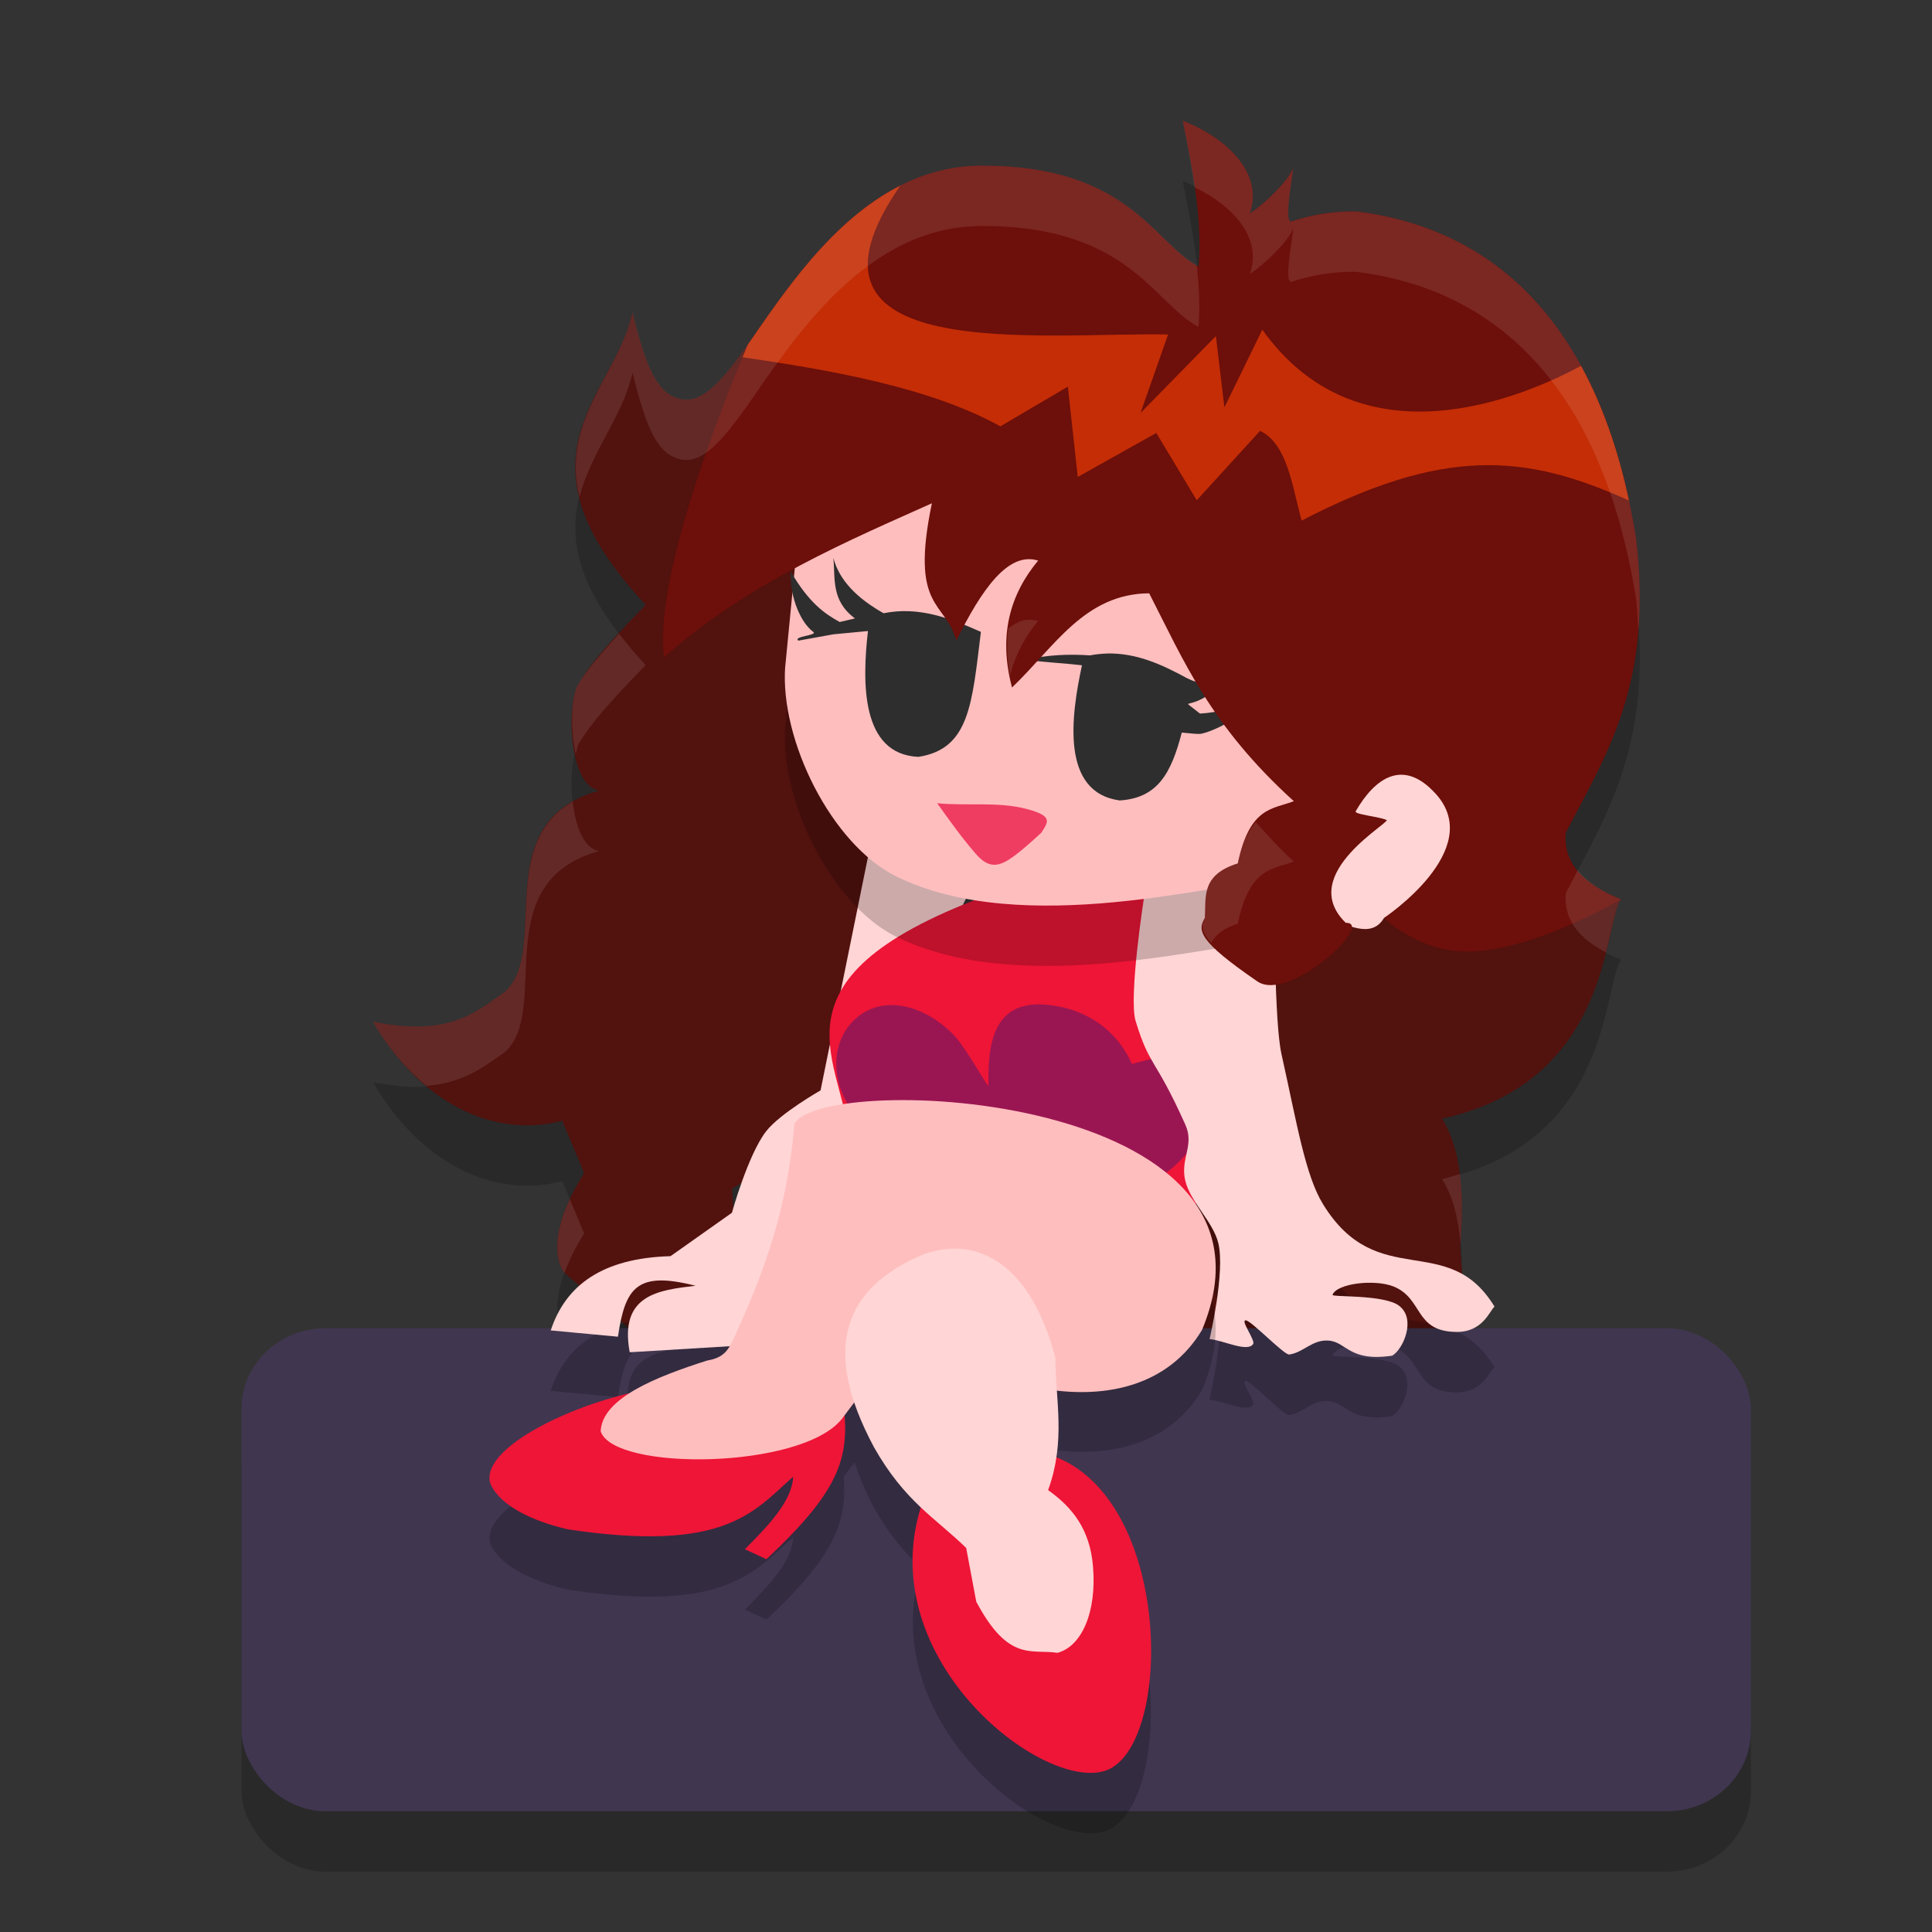 <svg xmlns="http://www.w3.org/2000/svg" width="32" height="32" version="1.1">
 <rect width="100%" height="100%" fill="#333333" stroke="none"/>
 <path style="opacity:0.2" d="m 19.59,3 c 0.172,0.862 0.323,1.63 0.262,2.414 -0.733,-0.371 -1.148,-1.681 -3.604,-1.67 -1.892,0.008 -3.07,1.821 -3.863,2.965 -0.406,0.574 -0.747,0.979 -1.109,0.9 -0.386,-0.084 -0.568,-0.498 -0.799,-1.436 -0.305,1.4 -2.095,2.368 0.219,4.844 -0.767,0.782 -0.961,1.057 -1.115,1.309 -0.2,0.326 -0.166,1.689 0.346,1.77 -1.884,0.522 -0.783,2.628 -1.564,3.334 -0.497,0.349 -0.936,0.746 -2.184,0.494 0.766,1.324 1.981,1.943 3.135,1.639 l 0.363,0.867 c -0.753,1.198 -0.326,1.654 -0.326,1.654 L 12.4,24.699 12.123,20.687 c 1.737,-1.028 3.249,-2.5 2.375,-6.885 L 14.5,12.099 c -0.963,-1.24 -1.007,-1.166 -0.598,-1.561 0.038,-0.188 0.043,-0.351 0.047,-0.516 0.531,-0.255 1.045,-0.489 1.486,-0.687 -0.368,1.763 0.221,1.611 0.404,2.271 0.421,-0.846 0.858,-1.477 1.355,-1.322 -0.463,0.557 -0.662,1.237 -0.432,2.102 0.702,-0.67 1.201,-1.554 2.271,-1.561 0.568,1.106 1.01,2.189 2.396,3.443 -0.347,0.136 -0.73,0.084 -0.93,1.031 -0.614,0.192 -0.524,0.56 -0.545,0.9 -0.112,0.19 -0.074,0.367 0.662,0.898 -2.115,1.884 -4.08,5.526 -1.902,5.865 0.415,0.065 4.925,0.465 5.584,0.336 L 24.188,21.646 c 0.071,-0.877 0.014,-1.627 -0.303,-2.117 2.828,-0.621 2.669,-3.246 2.965,-3.633 -0.576,-0.232 -0.959,-0.56 -0.916,-1.102 0.675,-1.302 1.459,-2.477 1.162,-4.9 -0.262,-1.571 -1.052,-4.944 -4.633,-5.393 -0.424,-0.002 -0.766,0.065 -1.066,0.166 -0.162,0.055 0.07,-1.006 0.01,-0.857 -0.072,0.177 -0.441,0.555 -0.705,0.727 C 20.929,3.892 20.353,3.298 19.59,3 Z m 3.621,10.834 c 0.178,3.68e-4 0.37,0.093 0.572,0.316 0.838,0.927 -0.859,2.055 -0.859,2.055 -0.123,0.208 -0.318,0.199 -0.531,0.137 -0.007,-0.036 -0.039,-0.058 -0.102,-0.057 -0.845,-0.822 0.833,-1.706 0.666,-1.707 -0.145,-0.059 -0.533,-0.087 -0.502,-0.141 0.2,-0.346 0.459,-0.604 0.756,-0.604 z"/>
 <rect style="opacity:0.2" width="25" height="8" x="4" y="23" rx="1.389" ry="1.333"/>
 <ellipse style="fill:#ffd5d5" cx="23.318" cy="14.17" rx="1.403" ry="2.27"/>
 <path style="fill:#52120e" d="m 22.924,15.205 c 2.199,0.742 2.9,0.043 3.926,-0.309 -0.296,0.387 -0.139,3.012 -2.966,3.633 0.316,0.49 0.373,1.24 0.302,2.118 L 24.3,22.3 c -0.659,0.129 -5.168,-0.27 -5.584,-0.335 -2.632,-0.41 0.785,-5.685 3.207,-6.792 0.376,0.138 0.789,0.389 1,0.032 z"/>
 <path style="fill:#52120e" d="M 12.385,5.709 C 11.979,6.284 11.638,6.689 11.275,6.61 10.89,6.527 10.707,6.112 10.476,5.175 10.171,6.575 8.381,7.543 10.695,10.018 9.928,10.8 9.735,11.075 9.581,11.326 9.38,11.652 9.415,13.015 9.926,13.095 8.042,13.616 9.142,15.723 8.36,16.429 7.863,16.778 7.426,17.175 6.178,16.923 c 0.766,1.324 1.981,1.944 3.135,1.64 l 0.362,0.866 C 8.922,20.628 9.349,21.084 9.349,21.084 L 12.4,23.7 12.123,19.687 c 1.737,-1.028 3.248,-2.5 2.374,-6.884 L 14.5,11.1 C 13.537,9.86 13.494,9.934 13.903,9.54 14.312,7.52 12.609,6.984 12.385,5.709 Z"/>
 <rect style="fill:#403650" width="25" height="8" x="4" y="22" rx="1.389" ry="1.333"/>
 <path style="opacity:0.2" d="m 14.4,15.074 -0.809,3.986 c 0,0 -0.671,0.38 -0.902,0.676 -0.3,0.385 -0.566,1.35 -0.566,1.35 l -1.018,0.721 c -1.128,0.031 -1.739,0.482 -1.984,1.23 l 1.115,0.104 c 0.121,-0.82 0.317,-1.09 1.285,-0.844 -0.598,0.073 -1.27,0.138 -1.092,1.102 l 1.881,-0.113 3.85,-7.725 z m 6.668,0.309 -2.113,0.434 c 0,0 -0.267,1.701 -0.145,2.098 0.24,0.779 0.313,0.575 0.822,1.717 0.153,0.344 -0.089,0.557 -0.004,0.924 0.082,0.353 0.464,0.683 0.549,1.035 0.117,0.482 -0.145,1.592 -0.145,1.592 0.222,0.016 0.626,0.227 0.721,0.082 0.04,-0.061 -0.213,-0.395 -0.121,-0.393 0.092,0.002 0.635,0.579 0.719,0.566 0.238,-0.034 0.379,-0.248 0.646,-0.232 0.307,0.018 0.338,0.358 1.061,0.25 0.177,-0.102 0.402,-0.6 0.117,-0.824 -0.246,-0.194 -1.123,-0.14 -1.105,-0.184 0.076,-0.192 0.701,-0.26 1.008,-0.139 0.5,0.198 0.337,0.747 1.041,0.754 0.438,0.004 0.548,-0.346 0.633,-0.42 -0.772,-1.272 -1.936,-0.229 -2.838,-1.695 -0.295,-0.48 -0.433,-1.34 -0.689,-2.49 -0.118,-0.53 -0.106,-2.293 -0.156,-3.074 z"/>
 <path style="fill:#ffd5d5" d="m 14.401,14.073 1.76,0.487 -3.851,7.724 -1.88,0.114 c -0.179,-0.963 0.492,-1.03 1.09,-1.102 -0.968,-0.246 -1.164,0.024 -1.285,0.844 L 9.122,22.036 C 9.367,21.288 9.978,20.837 11.106,20.806 L 12.123,20.087 c 0,0 0.267,-0.965 0.567,-1.35 0.231,-0.296 0.901,-0.677 0.901,-0.677 z"/>
 <path style="fill:#ee1536" d="m 16.681,14.712 2.967,-0.038 0.233,5.275 -5.818,-1.135 c -0.136,-1.332 -1.497,-2.688 2.618,-4.102 z"/>
 <path style="fill:#9a1652" d="m 17.187,16.635 c -0.761,0.013 -0.827,0.717 -0.815,1.358 -0.113,-0.153 -0.397,-0.673 -0.591,-0.867 -0.471,-0.472 -1.122,-0.647 -1.573,-0.285 -0.451,0.362 -0.478,1.077 -0.06,1.597 0.418,0.52 0.995,0.309 1.573,0.285 0.397,-0.017 0.697,-0.114 0.772,-0.34 0.013,0.019 0.027,0.037 0.041,0.055 0.418,0.52 2.373,1.316 2.824,0.954 0.415,-0.295 2.292,-2.566 -0.61,-1.77 -0.302,-0.678 -0.934,-0.98 -1.561,-0.987 z"/>
 <path style="fill:#ffd5d5" d="m 18.956,14.816 2.112,-0.433 c 0.05,0.781 0.039,2.544 0.157,3.074 0.256,1.15 0.394,2.01 0.689,2.489 0.902,1.467 2.068,0.424 2.84,1.696 -0.084,0.074 -0.195,0.424 -0.633,0.419 -0.704,-0.007 -0.543,-0.556 -1.043,-0.754 -0.306,-0.121 -0.931,-0.054 -1.007,0.139 -0.017,0.043 0.86,-0.01 1.106,0.184 0.285,0.224 0.06,0.722 -0.117,0.824 -0.722,0.108 -0.754,-0.232 -1.061,-0.25 -0.267,-0.016 -0.407,0.197 -0.645,0.231 -0.084,0.012 -0.629,-0.564 -0.721,-0.566 -0.092,-0.002 0.163,0.331 0.123,0.392 -0.095,0.145 -0.5,-0.065 -0.722,-0.081 0,0 0.262,-1.109 0.145,-1.591 -0.085,-0.352 -0.466,-0.683 -0.548,-1.036 -0.085,-0.367 0.156,-0.579 0.003,-0.923 C 19.122,17.49 19.05,17.693 18.81,16.914 18.687,16.518 18.956,14.816 18.956,14.816 Z"/>
 <path style="opacity:0.2" d="M 13.006,12.041 13.305,8.962 C 14.052,8.343 14.85,8.194 15.817,8.071 l 1.615,0.99 5.346,0.205 -0.562,4.688 -1.095,1.626 c -0.9,0.021 -4.167,0.971 -6.273,-0.063 -1.075,-0.528 -1.931,-2.261 -1.843,-3.478 z"/>
 <path style="fill:#ffbebe" d="m 13.006,11.041 0.299,-3.079 c 0.746,-0.619 1.545,-0.768 2.512,-0.89 l 1.615,0.99 5.346,0.205 -0.562,4.688 -1.095,1.626 c -0.9,0.021 -4.167,0.971 -6.273,-0.063 -1.075,-0.528 -1.931,-2.261 -1.843,-3.478 z"/>
 <path style="fill:#2e2e2e" d="m 13.803,9.24 c 0.034,0.347 -0.04,0.708 0.358,1.003 l -0.253,0.059 C 13.659,10.165 13.404,9.99 13.1,9.473 c -0.03,0.316 0.121,0.808 0.371,0.994 0.078,0.058 -0.345,0.072 -0.247,0.144 l 0.581,-0.105 0.571,-0.054 c -0.097,0.853 -0.117,2.042 0.836,2.084 0.847,-0.132 0.887,-0.874 1.035,-2.07 C 15.737,10.24 15.222,10.039 14.635,10.157 14.203,9.914 13.902,9.617 13.803,9.24 Z M 18.333,10.825 c -0.09,0.002 -0.183,0.012 -0.278,0.03 -0.353,-0.024 -0.718,-0.009 -1.062,0.074 0.38,0.047 0.674,0.059 0.928,0.09 -0.183,0.843 -0.354,2.106 0.625,2.239 0.627,-0.04 0.852,-0.447 1.028,-1.124 0.154,0.016 0.285,0.027 0.315,0.021 0.306,-0.062 0.961,-0.444 1.069,-0.743 -0.494,0.339 -0.799,0.389 -1.083,0.407 l -0.193,-0.151 c 9.1e-4,-0.004 0.002,-0.009 0.003,-0.013 0.472,-0.102 0.559,-0.457 0.735,-0.753 -0.102,0.092 -0.352,0.525 -0.697,0.359 -0.021,-0.01 -0.044,-0.02 -0.068,-0.031 -0.412,-0.225 -0.835,-0.418 -1.323,-0.406 z"/>
 <path style="fill:#ef3d61" d="m 15.523,13.304 c 0.489,0.048 1.004,-0.03 1.478,0.094 0.45,0.118 0.36,0.217 0.246,0.395 0,0 -0.338,0.316 -0.497,0.418 -0.254,0.18 -0.41,0.135 -0.59,-0.071 -0.243,-0.28 -0.428,-0.545 -0.637,-0.835 z"/>
 <path style="fill:#6d0f0a" d="m 19.591,2 c 0.172,0.862 0.323,1.63 0.262,2.415 0.017,-0.01 0.032,-0.02 0.048,-0.03 -0.016,0.013 -0.032,0.024 -0.048,0.03 -0.733,-0.371 -1.148,-1.682 -3.604,-1.671 -1.892,0.008 -3.071,1.822 -3.864,2.966 -0.532,1.26 -1.551,3.923 -1.385,5.179 1.356,-1.229 3.168,-1.983 4.435,-2.553 -0.368,1.763 0.221,1.612 0.405,2.272 0.421,-0.846 0.858,-1.478 1.355,-1.323 -0.463,0.557 -0.663,1.237 -0.433,2.102 0.702,-0.67 1.201,-1.553 2.272,-1.56 0.568,1.106 1.01,2.188 2.396,3.443 -0.347,0.136 -0.729,0.084 -0.929,1.031 -0.614,0.192 -0.523,0.56 -0.545,0.901 -0.123,0.209 -0.112,0.38 0.87,1.053 0.525,0.36 1.961,-0.979 1.464,-0.97 -0.845,-0.822 0.834,-1.706 0.667,-1.707 -0.145,-0.059 -0.534,-0.088 -0.502,-0.142 0.321,-0.554 0.788,-0.883 1.327,-0.286 0.838,0.927 -0.859,2.054 -0.859,2.054 0,0 0.533,0.524 1.292,0.554 1.109,0.044 2.635,-0.863 2.635,-0.863 -0.576,-0.232 -0.96,-0.56 -0.917,-1.101 0.675,-1.302 1.459,-2.478 1.162,-4.902 -0.262,-1.571 -1.052,-4.944 -4.633,-5.392 -0.424,-0.002 -0.767,0.064 -1.067,0.166 -0.162,0.055 0.07,-1.005 0.01,-0.857 C 21.335,2.987 20.964,3.365 20.701,3.536 20.929,2.891 20.354,2.298 19.591,2 Z"/>
 <path style="fill:#c42d06" d="m 14.912,3.074 c -1.142,0.577 -1.94,1.789 -2.527,2.636 -0.026,0.061 -0.057,0.14 -0.085,0.207 1.427,0.21 3.088,0.49 4.269,1.145 L 17.687,6.404 17.851,7.9 19.152,7.171 19.822,8.286 20.871,7.136 C 21.322,7.355 21.4,8.038 21.558,8.623 23.893,7.415 25.242,7.5 26.981,8.291 26.84,7.631 26.606,6.825 26.187,6.059 25.256,6.562 22.537,7.747 20.908,5.46 l -0.628,1.287 -0.141,-1.181 -1.248,1.274 0.456,-1.3 c -2.096,-0.04 -6.505,0.519 -4.434,-2.467 z"/>
 <path style="opacity:0.2" d="m 14.645,19.226 c -0.784,0.029 -1.369,0.17 -1.486,0.387 -0.118,1.463 -0.53,2.515 -0.992,3.529 -0.102,0.223 -0.176,0.346 -0.453,0.393 -0.457,0.146 -0.924,0.323 -1.268,0.541 -1.152,0.267 -2.48,0.945 -2.326,1.49 0.151,0.365 0.687,0.624 1.289,0.764 2.607,0.391 3.072,-0.288 3.73,-0.871 -0.02,0.401 -0.4,0.8 -0.801,1.201 l 0.357,0.166 c 1.102,-1.036 1.337,-1.585 1.281,-2.369 l 0.178,-0.236 c 0.078,0.236 0.178,0.483 0.324,0.756 0.259,0.457 0.518,0.75 0.777,0.994 -0.787,2.555 2.074,4.747 3.084,4.346 1.08,-0.43 1.07,-4.395 -0.85,-5.166 0.061,-0.395 0.043,-0.763 0.018,-1.129 0.922,0.105 1.871,-0.112 2.4,-0.992 1.245,-2.964 -2.91,-3.89 -5.264,-3.803 z"/>
 <path style="fill:#ee1536" d="m 13.975,23.295 c 0.103,0.881 -0.1,1.421 -1.28,2.531 L 12.337,25.66 c 0.401,-0.401 0.781,-0.801 0.801,-1.202 -0.659,0.584 -1.124,1.263 -3.731,0.873 -0.602,-0.139 -1.137,-0.4 -1.288,-0.765 -0.182,-0.648 1.728,-1.49 2.948,-1.597 1.488,-0.131 2.373,0.24 2.907,0.326 z"/>
 <path style="fill:#ee1536" d="m 15.517,24.342 c 3.823,-1.83 4.193,4.43 2.822,4.975 -1.092,0.434 -4.355,-2.164 -2.822,-4.975 z"/>
 <path style="fill:#ffbebe" d="m 13.159,18.614 c 0.47,-0.866 8.409,-0.535 6.749,3.416 -1.115,1.853 -4.092,0.819 -4.754,-0.141 l -1.209,1.611 c -0.666,0.841 -3.778,0.871 -3.996,0.207 0.022,-0.551 0.932,-0.907 1.763,-1.172 0.277,-0.047 0.351,-0.168 0.453,-0.391 0.462,-1.015 0.875,-2.066 0.993,-3.53 z"/>
 <path style="fill:#ffd5d5" d="m 15.265,20.788 c 0.958,-0.364 1.822,0.201 2.215,1.698 0.003,0.717 0.176,1.378 -0.12,2.195 0.403,0.286 0.69,0.648 0.743,1.255 0.067,0.771 -0.191,1.337 -0.589,1.44 -0.431,-0.066 -0.808,0.16 -1.344,-0.847 L 16.003,25.639 C 15.495,25.143 14.987,24.872 14.479,23.976 13.568,22.282 14.027,21.325 15.265,20.788 Z"/>
 <path style="opacity:0.1;fill:#ffffff" d="m 19.59,2 c 0.076,0.384 0.144,0.745 0.195,1.102 0.656,0.318 1.123,0.85 0.916,1.436 0.264,-0.172 0.634,-0.549 0.705,-0.727 0.06,-0.148 -0.172,0.912 -0.01,0.857 0.3,-0.101 0.642,-0.168 1.066,-0.166 3.581,0.448 4.371,3.822 4.633,5.393 0.024,0.197 0.03,0.374 0.041,0.555 0.038,-0.459 0.031,-0.969 -0.041,-1.555 C 26.834,7.323 26.044,3.95 22.463,3.502 22.039,3.5 21.696,3.567 21.396,3.668 21.234,3.723 21.466,2.662 21.406,2.811 21.335,2.988 20.965,3.365 20.701,3.537 20.929,2.892 20.353,2.298 19.59,2 Z m -3.342,0.744 c -1.892,0.008 -3.07,1.821 -3.863,2.965 -0.406,0.574 -0.747,0.979 -1.109,0.9 -0.386,-0.084 -0.568,-0.498 -0.799,-1.436 -0.218,1.004 -1.192,1.789 -0.879,3.062 0.187,-0.746 0.724,-1.349 0.879,-2.062 0.231,0.937 0.413,1.352 0.799,1.436 0.362,0.079 0.703,-0.326 1.109,-0.9 0.793,-1.144 1.971,-2.956 3.863,-2.965 2.455,-0.011 2.87,1.299 3.604,1.67 0.026,-0.34 0.008,-0.677 -0.029,-1.02 -0.715,-0.391 -1.153,-1.661 -3.574,-1.65 z m 0.764,7.52 c -0.105,0.007 -0.208,0.071 -0.309,0.141 -0.033,0.242 -0.025,0.502 0.029,0.781 0.082,-0.333 0.24,-0.632 0.463,-0.9 -0.062,-0.019 -0.123,-0.026 -0.184,-0.021 z m -6.758,0.232 c -0.351,0.386 -0.563,0.649 -0.674,0.83 -0.118,0.193 -0.138,0.73 -0.043,1.168 0.016,-0.054 0.022,-0.134 0.043,-0.168 0.154,-0.251 0.349,-0.527 1.115,-1.309 -0.171,-0.183 -0.313,-0.354 -0.441,-0.521 z m -0.768,2.783 c -1.252,0.715 -0.415,2.509 -1.125,3.15 -0.497,0.349 -0.936,0.746 -2.184,0.494 0.252,0.436 0.556,0.787 0.887,1.062 0.606,-0.046 0.943,-0.309 1.297,-0.557 C 9.143,16.723 8.042,14.617 9.926,14.096 9.665,14.055 9.531,13.68 9.486,13.279 Z m 11.314,0.336 c -0.116,0.137 -0.223,0.327 -0.299,0.686 -0.614,0.192 -0.524,0.56 -0.545,0.9 -0.067,0.114 -0.057,0.233 0.104,0.418 0.071,-0.125 0.187,-0.239 0.441,-0.318 0.2,-0.947 0.582,-0.895 0.93,-1.031 -0.249,-0.225 -0.437,-0.439 -0.631,-0.654 z m 5.332,0.799 c -0.067,0.126 -0.133,0.254 -0.199,0.381 -0.036,0.455 0.238,0.755 0.666,0.979 0.105,-0.418 0.159,-0.758 0.25,-0.877 -0.31,-0.125 -0.555,-0.283 -0.717,-0.482 z m -1.951,5.031 c -0.098,0.029 -0.191,0.061 -0.297,0.084 0.178,0.276 0.268,0.641 0.305,1.059 0.031,-0.415 0.035,-0.801 -0.008,-1.143 z M 9.438,19.863 C 9.029,20.739 9.35,21.084 9.35,21.084 9.419,20.895 9.517,20.682 9.676,20.43 Z"/>
</svg>
